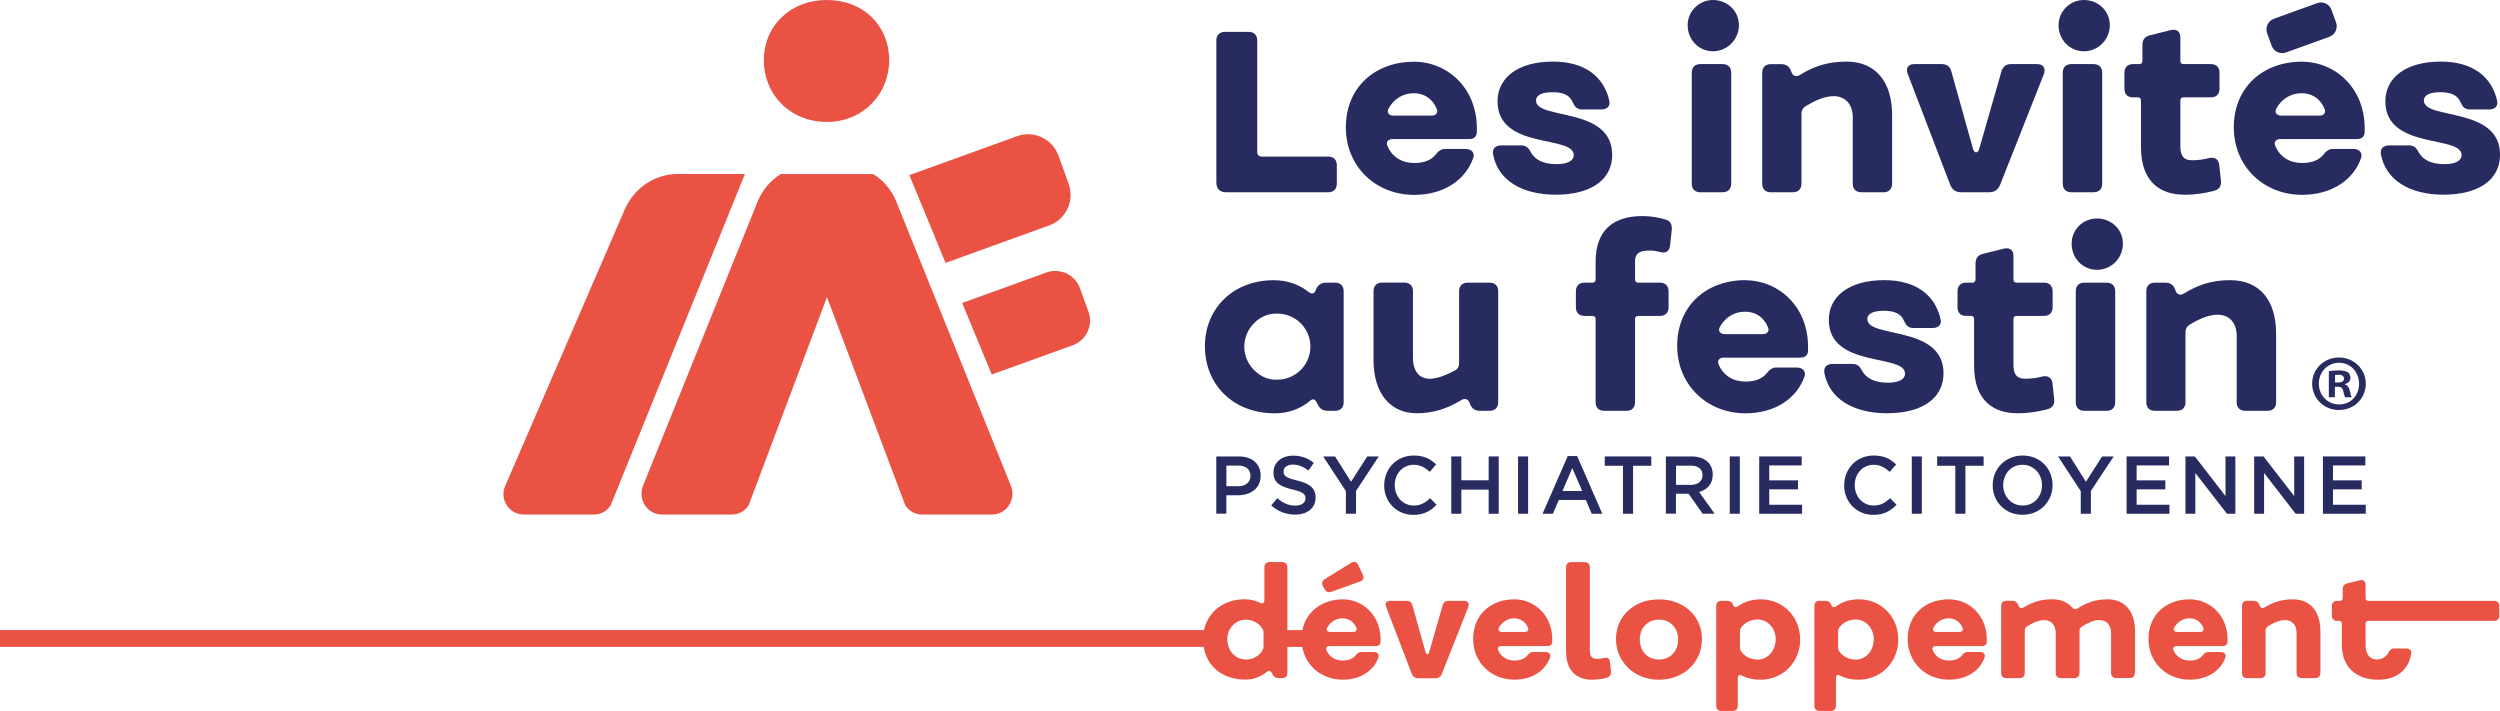 <svg xmlns="http://www.w3.org/2000/svg" xmlns:xlink="http://www.w3.org/1999/xlink" id="Calque_1" viewBox="0 0 380.34 108.17"><defs><style>      .cls-1 {        clip-path: url(#clippath-4);      }      .cls-2 {        fill: none;      }      .cls-3 {        clip-path: url(#clippath-1);      }      .cls-4 {        clip-path: url(#clippath-3);      }      .cls-5 {        clip-path: url(#clippath-2);      }      .cls-6 {        fill: #282b60;      }      .cls-7 {        fill: #ea5244;      }      .cls-8 {        clip-path: url(#clippath);      }    </style><clipPath id="clippath"><rect class="cls-2" y="0" width="380.34" height="108.17"></rect></clipPath><clipPath id="clippath-1"><rect class="cls-2" y="0" width="380.34" height="108.17"></rect></clipPath><clipPath id="clippath-2"><rect class="cls-2" y="0" width="380.34" height="108.17"></rect></clipPath><clipPath id="clippath-3"><rect class="cls-2" y="0" width="380.34" height="108.17"></rect></clipPath><clipPath id="clippath-4"><rect class="cls-2" y="0" width="380.34" height="108.17"></rect></clipPath></defs><g class="cls-8"><path class="cls-7" d="M207.34,87.44l-.72-1.52c-.23-.5-.61-.57-1.07-.29l-3.99,2.47c-.43.27-.52.66-.29,1.09l.25.45c.23.43.59.54,1.04.39l4.35-1.56c.5-.18.66-.52.43-1.02M205.86,96.14h-3.49c-.41,0-.66-.27-.45-.66.5-.91,1.36-1.41,2.31-1.41s1.72.5,2.11,1.43c.16.39-.07.64-.48.64M192.23,98.23c0,.25-.02.43-.14.68-.43.81-1.43,1.43-2.51,1.43-1.68,0-2.86-1.38-2.86-3.08s1.25-2.99,2.86-2.99c1,0,2.04.59,2.49,1.4.14.23.16.43.16.68v1.88ZM210.03,97.68c.18-4.03-2.7-6.5-5.75-6.5s-5.58,1.82-6.14,4.69h-2.22s-.04.01-.06.01v-9.58c0-.5-.29-.79-.79-.79h-1.92c-.5,0-.79.29-.79.79v5.02c0,.43-.27.57-.66.39-.7-.36-1.5-.54-2.36-.54-3.21,0-5.57,1.93-6.17,4.69H0v2.55h183.12c.49,2.98,2.87,4.98,6.33,4.98,1.29,0,2.38-.43,3.24-1.15.29-.27.59-.25.77.11l.14.25c.2.41.5.57.93.57h.54c.5,0,.79-.29.79-.79v-3.97s.04.01.06.01h2.21c.54,3,3.05,4.98,6.15,4.98,2.79,0,4.74-1.43,5.41-3.35.18-.52-.16-.86-.7-.86h-1.86c-.43,0-.66.23-.93.57-.34.41-.95.73-1.93.73-1.11,0-2.02-.54-2.45-1.54-.18-.39.04-.66.45-.66h7.07c.41,0,.68-.25.68-.61M223.37,92.34c.2-.54-.04-.93-.63-.93h-2.38c-.45,0-.75.23-.88.68l-2.04,7.11c-.11.43-.45.43-.57,0l-1.99-7.11c-.11-.45-.43-.68-.88-.68h-2.51c-.59,0-.82.36-.61.91l3.89,10.17c.18.47.52.7,1.02.7h2.56c.5,0,.84-.23,1.02-.7l4.01-10.15ZM231.98,96.14h-3.49c-.41,0-.66-.27-.45-.66.5-.91,1.36-1.41,2.31-1.41s1.72.5,2.11,1.43c.16.39-.07.64-.48.64M236.15,97.68c.18-4.03-2.69-6.5-5.76-6.5-3.65,0-6.27,2.4-6.27,6.02s2.76,6.2,6.27,6.2c2.79,0,4.74-1.43,5.42-3.35.18-.52-.16-.86-.7-.86h-1.86c-.43,0-.66.23-.93.57-.34.41-.95.73-1.93.73-1.11,0-2.02-.54-2.45-1.54-.18-.39.04-.66.45-.66h7.07c.41,0,.68-.25.68-.61M245.09,102.14l-.16-1.45c-.07-.57-.38-.72-.93-.59-.34.09-.7.14-1.06.14-.84,0-1.07-.52-1.07-1.29v-12.64c0-.5-.29-.79-.79-.79h-2.04c-.5,0-.79.3-.79.79v12.73c0,3.28,1.86,4.37,3.98,4.37.86,0,1.65-.14,2.26-.32.45-.14.63-.5.59-.95M255.31,97.3c0,1.74-1.18,3.04-2.92,3.04s-2.92-1.29-2.92-3.04,1.18-3.04,2.92-3.04,2.92,1.29,2.92,3.04M258.93,97.21c0-3.4-2.69-6.02-6.54-6.02s-6.54,2.62-6.54,6.02,2.69,6.2,6.54,6.2,6.54-2.72,6.54-6.2M270.15,97.25c0,1.65-1.16,3.1-2.74,3.1-1.07,0-2.02-.5-2.52-1.25-.16-.23-.18-.43-.18-.68v-2.27c0-.27.04-.45.18-.68.54-.77,1.5-1.22,2.52-1.22,1.52,0,2.74,1.34,2.74,2.99M273.86,97.25c0-3.4-2.58-6.07-6-6.07-1.31,0-2.49.36-3.42,1.04-.34.25-.63.18-.77-.2-.16-.43-.45-.61-.9-.61h-.88c-.5,0-.79.29-.79.79v15.17c0,.5.29.79.79.79h1.7c.5,0,.79-.29.79-.79v-4.21c0-.43.27-.57.66-.36.77.39,1.68.61,2.77.61,3.53,0,6.07-2.76,6.07-6.16M285.07,97.25c0,1.65-1.15,3.1-2.74,3.1-1.07,0-2.02-.5-2.51-1.25-.16-.23-.18-.43-.18-.68v-2.27c0-.27.05-.45.18-.68.54-.77,1.49-1.22,2.51-1.22,1.52,0,2.74,1.34,2.74,2.99M288.79,97.25c0-3.4-2.58-6.07-6-6.07-1.31,0-2.49.36-3.42,1.04-.34.25-.63.18-.77-.2-.16-.43-.45-.61-.9-.61h-.88c-.5,0-.79.29-.79.79v15.17c0,.5.29.79.79.79h1.7c.5,0,.79-.29.79-.79v-4.21c0-.43.27-.57.66-.36.77.39,1.68.61,2.76.61,3.53,0,6.07-2.76,6.07-6.16M298.09,96.14h-3.49c-.41,0-.66-.27-.45-.66.5-.91,1.36-1.41,2.31-1.41s1.72.5,2.11,1.43c.16.39-.07.64-.48.64M302.26,97.68c.18-4.03-2.69-6.5-5.76-6.5-3.65,0-6.27,2.4-6.27,6.02s2.76,6.2,6.27,6.2c2.79,0,4.74-1.43,5.42-3.35.18-.52-.16-.86-.7-.86h-1.86c-.43,0-.66.23-.93.57-.34.41-.95.73-1.93.73-1.11,0-2.02-.54-2.45-1.54-.18-.39.05-.66.45-.66h7.07c.41,0,.68-.25.68-.61M324.82,102.39v-6.3c0-3.12-1.56-4.91-4.19-4.91-1.84,0-3.17.5-4.58,1.4-.32.18-.54.14-.79-.14-.72-.84-1.77-1.27-3.06-1.27-1.74,0-3.01.45-4.33,1.24-.34.2-.61.11-.77-.22l-.09-.2c-.18-.43-.5-.59-.93-.59h-.84c-.5,0-.79.29-.79.79v10.19c0,.5.29.79.79.79h2.01c.5,0,.79-.29.79-.79v-6.41c0-.3.11-.52.36-.68.82-.52,1.74-.95,2.58-.95,1.13,0,1.77.81,1.77,1.97v6.07c0,.5.29.79.79.79h2.04c.5,0,.79-.29.79-.79v-6.55c0-.18.09-.32.36-.5.82-.52,1.77-1,2.65-1,1.2,0,1.79.86,1.79,1.99v6.05c0,.5.29.79.79.79h2.04c.5,0,.79-.29.79-.79M334.72,96.14h-3.49c-.41,0-.66-.27-.45-.66.5-.91,1.36-1.41,2.31-1.41s1.72.5,2.11,1.43c.16.39-.07.64-.48.64M338.89,97.68c.18-4.03-2.7-6.5-5.76-6.5-3.65,0-6.27,2.4-6.27,6.02s2.76,6.2,6.27,6.2c2.79,0,4.74-1.43,5.42-3.35.18-.52-.16-.86-.7-.86h-1.86c-.43,0-.66.23-.93.57-.34.41-.95.73-1.93.73-1.11,0-2.02-.54-2.45-1.54-.18-.39.05-.66.45-.66h7.07c.41,0,.68-.25.68-.61M353.02,102.39v-6.3c0-3.12-1.56-4.91-4.19-4.91-1.72,0-2.99.43-4.28,1.22-.34.2-.63.11-.77-.25l-.05-.14c-.16-.41-.45-.61-.9-.61h-.95c-.5,0-.79.29-.79.79v10.19c0,.5.29.79.79.79h2.01c.5,0,.79-.29.79-.79v-6.43c0-.3.11-.5.36-.68.82-.5,1.74-.93,2.58-.93,1.16,0,1.77.81,1.77,1.92v6.12c0,.5.29.79.79.79h2.04c.5,0,.79-.29.79-.79M380.23,93.67v-1.47c0-.5-.29-.79-.79-.79h-19.14c-.25,0-.41-.16-.41-.41v-2.04c0-.54-.34-.82-.88-.68l-1.92.48c-.45.11-.68.41-.68.88v1.36c0,.25-.16.41-.41.41h-.45c-.5,0-.79.29-.79.79v1.47c0,.5.29.79.77.79h.34c.25,0,.41.16.41.41v3.24c0,3.49,2.31,5.3,5.52,5.3,2.83,0,4.6-1.49,5.03-3.92.09-.52-.23-.84-.75-.84h-1.81c-.45,0-.7.23-.91.64-.34.63-.93,1.04-1.79,1.04-.97,0-1.68-.72-1.68-2.22v-3.24c0-.25.16-.41.41-.41h19.14c.5,0,.79-.29.79-.79"></path><path class="cls-6" d="M188.36,73.98c1.16,0,1.88-.65,1.88-1.56v-.03c0-1.02-.74-1.56-1.88-1.56h-1.78v3.14h1.78ZM185.04,69.44h3.44c2.04,0,3.31,1.16,3.31,2.91v.03c0,1.95-1.57,2.97-3.49,2.97h-1.73v2.8h-1.53v-8.72Z"></path><path class="cls-6" d="M193.4,76.89l.92-1.1c.83.72,1.68,1.13,2.75,1.13.95,0,1.54-.45,1.54-1.09v-.03c0-.62-.35-.96-1.97-1.33-1.85-.45-2.9-1-2.9-2.6v-.02c0-1.49,1.25-2.53,2.98-2.53,1.27,0,2.28.39,3.16,1.1l-.82,1.16c-.78-.59-1.57-.9-2.36-.9-.9,0-1.42.46-1.42,1.03v.03c0,.67.4.97,2.08,1.37,1.84.45,2.79,1.11,2.79,2.55v.03c0,1.63-1.28,2.6-3.11,2.6-1.33,0-2.59-.46-3.63-1.39"></path></g><polygon class="cls-6" points="204.76 74.72 201.3 69.44 203.11 69.44 205.54 73.29 208.01 69.44 209.76 69.44 206.3 74.69 206.3 78.16 204.76 78.16 204.76 74.72"></polygon><g class="cls-3"><path class="cls-6" d="M210.59,73.83v-.02c0-2.48,1.85-4.51,4.49-4.51,1.61,0,2.58.56,3.41,1.36l-.98,1.13c-.7-.65-1.44-1.08-2.44-1.08-1.66,0-2.88,1.37-2.88,3.08v.03c0,1.71,1.21,3.09,2.88,3.09,1.07,0,1.76-.42,2.5-1.12l.98,1c-.91.95-1.91,1.54-3.54,1.54-2.54,0-4.43-1.98-4.43-4.48"></path></g><polygon class="cls-6" points="220.79 69.44 222.32 69.44 222.32 73.07 226.48 73.07 226.48 69.44 228.01 69.44 228.01 78.16 226.48 78.16 226.48 74.49 222.32 74.49 222.32 78.16 220.79 78.16 220.79 69.44"></polygon><rect class="cls-6" x="230.95" y="69.44" width="1.53" height="8.72"></rect><path class="cls-6" d="M240.71,74.7l-1.51-3.49-1.49,3.49h3ZM238.52,69.38h1.42l3.83,8.78h-1.62l-.88-2.1h-4.12l-.9,2.1h-1.57l3.83-8.78Z"></path><polygon class="cls-6" points="246.91 70.86 244.14 70.86 244.14 69.44 251.22 69.44 251.22 70.86 248.45 70.86 248.45 78.16 246.91 78.16 246.91 70.86"></polygon><g class="cls-5"><path class="cls-6" d="M257.22,73.77c1.1,0,1.79-.57,1.79-1.46v-.03c0-.93-.67-1.44-1.8-1.44h-2.23v2.93h2.24ZM253.45,69.44h3.88c1.1,0,1.96.32,2.52.87.46.47.72,1.12.72,1.88v.02c0,1.43-.86,2.29-2.07,2.64l2.35,3.3h-1.82l-2.14-3.04h-1.92v3.04h-1.53v-8.72Z"></path></g><rect class="cls-6" x="263.16" y="69.44" width="1.53" height="8.72"></rect><polygon class="cls-6" points="267.64 69.44 274.1 69.44 274.1 70.81 269.17 70.81 269.17 73.08 273.54 73.08 273.54 74.45 269.17 74.45 269.17 76.79 274.16 76.79 274.16 78.16 267.64 78.16 267.64 69.44"></polygon><g class="cls-4"><path class="cls-6" d="M280.57,73.83v-.02c0-2.48,1.85-4.51,4.49-4.51,1.61,0,2.58.56,3.41,1.36l-.98,1.13c-.7-.65-1.44-1.08-2.44-1.08-1.66,0-2.88,1.37-2.88,3.08v.03c0,1.71,1.21,3.09,2.88,3.09,1.07,0,1.76-.42,2.5-1.12l.98,1c-.91.95-1.91,1.54-3.54,1.54-2.54,0-4.43-1.98-4.43-4.48"></path></g><rect class="cls-6" x="290.85" y="69.44" width="1.53" height="8.72"></rect><polygon class="cls-6" points="297.47 70.86 294.71 70.86 294.71 69.44 301.78 69.44 301.78 70.86 299.01 70.86 299.01 78.16 297.47 78.16 297.47 70.86"></polygon><polygon class="cls-6" points="316.56 74.72 313.1 69.44 314.92 69.44 317.34 73.29 319.81 69.44 321.57 69.44 318.1 74.69 318.1 78.16 316.56 78.16 316.56 74.72"></polygon><polygon class="cls-6" points="323.53 69.44 329.99 69.44 329.99 70.81 325.06 70.81 325.06 73.08 329.43 73.08 329.43 74.45 325.06 74.45 325.06 76.79 330.05 76.79 330.05 78.16 323.53 78.16 323.53 69.44"></polygon><polygon class="cls-6" points="332.49 69.44 333.91 69.44 338.58 75.47 338.58 69.44 340.08 69.44 340.08 78.16 338.8 78.16 333.99 71.96 333.99 78.16 332.49 78.16 332.49 69.44"></polygon><polygon class="cls-6" points="342.94 69.44 344.36 69.44 349.03 75.47 349.03 69.44 350.54 69.44 350.54 78.16 349.25 78.16 344.45 71.96 344.45 78.16 342.94 78.16 342.94 69.44"></polygon><polygon class="cls-6" points="353.4 69.44 359.86 69.44 359.86 70.81 354.93 70.81 354.93 73.08 359.3 73.08 359.3 74.45 354.93 74.45 354.93 76.79 359.92 76.79 359.92 78.16 353.4 78.16 353.4 69.44"></polygon><g class="cls-1"><path class="cls-6" d="M310.66,73.83v-.02c0-1.69-1.23-3.1-2.96-3.1s-2.94,1.38-2.94,3.08v.03c0,1.69,1.23,3.09,2.96,3.09s2.94-1.37,2.94-3.06M303.16,73.83v-.02c0-2.45,1.89-4.51,4.57-4.51s4.54,2.03,4.54,4.48v.03c0,2.45-1.89,4.51-4.57,4.51s-4.54-2.03-4.54-4.48"></path><path class="cls-6" d="M194.33,57.77s-.05,0-.08,0c-.02,0-.04,0-.06,0-1.15,0-2.16-.4-2.94-1.06-1.18-.92-1.95-2.35-1.95-3.97,0-1.43.6-2.71,1.55-3.63.85-.87,2.02-1.4,3.34-1.4.02,0,.04,0,.06,0,.03,0,.05,0,.08,0,2.78,0,5.03,2.25,5.03,5.02s-2.25,5.03-5.03,5.03M203.12,43h-1.35c-.71,0-1.24.3-1.54.98l-.08.22c-.22.53-.6.56-1.05.23-1.46-1.16-3.26-1.8-5.33-1.8-6.15,0-10.46,4.28-10.46,10.05s4.2,10.2,10.65,10.2c2.14,0,3.9-.71,5.32-1.88.41-.38.79-.3,1.01.19l.19.34c.3.67.82.97,1.54.97h1.09c.82,0,1.31-.49,1.31-1.31v-16.88c0-.82-.49-1.31-1.31-1.31"></path><path class="cls-6" d="M226.63,43h-3.34c-.82,0-1.31.49-1.31,1.31v10.95c0,.49-.19.9-.68,1.12-1.31.71-2.7,1.24-3.79,1.24-1.65,0-2.55-1.24-2.55-3.19v-10.13c0-.82-.49-1.31-1.31-1.31h-3.38c-.82,0-1.31.49-1.31,1.31v10.43c0,5.17,2.59,8.14,6.56,8.14,2.59,0,4.65-.71,6.79-1.99.56-.34,1.01-.19,1.27.38l.07.23c.3.71.79,1.01,1.54,1.01h1.43c.82,0,1.31-.49,1.31-1.31v-16.88c0-.82-.49-1.31-1.31-1.31"></path><path class="cls-6" d="M253.37,33.39c-.98-.3-2.29-.52-3.49-.52-4.5,0-7.13,2.21-7.13,6.94v2.74c0,.26-.19.45-.45.45h-1.24c-.82,0-1.31.49-1.31,1.31v2.44c0,.83.49,1.31,1.31,1.31h1.24c.26,0,.45.19.45.45v12.68c0,.83.49,1.31,1.31,1.31h3.38c.82,0,1.31-.49,1.31-1.31v-12.68c0-.26.19-.45.45-.45h3.34c.83,0,1.31-.49,1.31-1.31v-2.44c0-.82-.49-1.31-1.31-1.31h-3.34c-.26,0-.45-.19-.45-.45v-2.78c0-1.35.86-1.65,2.25-1.65.49,0,1.01.07,1.54.22.9.22,1.43-.08,1.54-1.01l.26-2.4c.07-.75-.22-1.35-.97-1.54"></path><path class="cls-6" d="M268.18,50.83h-5.78c-.67,0-1.09-.45-.75-1.09.83-1.5,2.25-2.32,3.83-2.32s2.85.82,3.49,2.36c.26.64-.11,1.05-.79,1.05M265.55,42.62c-6.04,0-10.39,3.98-10.39,9.98s4.57,10.28,10.39,10.28c4.61,0,7.84-2.36,8.96-5.55.3-.86-.26-1.42-1.16-1.42h-3.08c-.71,0-1.09.38-1.54.94-.56.67-1.58,1.2-3.19,1.2-1.84,0-3.34-.9-4.05-2.55-.3-.64.08-1.09.75-1.09h11.7c.68,0,1.12-.41,1.12-1.01.3-6.68-4.46-10.76-9.52-10.76"></path><path class="cls-6" d="M284.08,48.55c0-.82.9-1.27,2.51-1.27s2.62.45,3.04,1.46c.34.75.68,1.16,1.46,1.16h2.93c.9,0,1.43-.53,1.2-1.39-.82-3.56-3.67-5.89-8.55-5.89-5.48,0-8.44,2.55-8.44,6.04,0,7.42,11.59,5.1,11.59,8.17,0,.9-.94,1.39-2.62,1.39-2.06,0-3.3-.71-3.9-1.8-.34-.67-.71-1.05-1.46-1.05h-3.04c-.86,0-1.42.49-1.24,1.39.71,3.83,4.28,6.11,9.53,6.11s8.59-2.21,8.59-6.08c0-7.39-11.59-5.25-11.59-8.25"></path><path class="cls-6" d="M310.7,57.28c-.83.23-1.69.34-2.62.34-1.39,0-1.76-.86-1.76-2.14v-6.97c0-.26.19-.45.45-.45h4.2c.82,0,1.31-.49,1.31-1.31v-2.44c0-.82-.49-1.31-1.31-1.31h-4.2c-.26,0-.45-.19-.45-.45v-3.6c0-.9-.56-1.35-1.46-1.12l-3.19.79c-.75.19-1.12.68-1.12,1.46v2.47c0,.26-.19.45-.45.45h-.98c-.83,0-1.31.49-1.31,1.31v2.44c0,.83.49,1.31,1.28,1.31h.79c.26,0,.45.19.45.45v7.12c0,5.44,3.07,7.24,6.6,7.24,1.76,0,3.23-.26,4.54-.6.79-.23,1.12-.71,1.05-1.54l-.26-2.36c-.08-.86-.64-1.28-1.54-1.09"></path><path class="cls-6" d="M320.49,43h-3.38c-.83,0-1.31.49-1.31,1.31v16.88c0,.83.49,1.31,1.31,1.31h3.38c.82,0,1.31-.49,1.31-1.31v-16.88c0-.82-.49-1.31-1.31-1.31"></path><path class="cls-6" d="M319.03,33.24c-2.18,0-3.86,1.73-3.86,3.83,0,2.21,1.69,3.98,3.86,3.98s3.94-1.76,3.94-3.98-1.8-3.83-3.94-3.83"></path><path class="cls-6" d="M339.35,42.62c-2.85,0-4.95.71-7.09,2.03-.56.34-1.05.19-1.28-.41l-.07-.23c-.26-.67-.75-1.01-1.5-1.01h-1.57c-.83,0-1.31.49-1.31,1.31v16.88c0,.83.49,1.31,1.31,1.31h3.34c.83,0,1.31-.49,1.31-1.31v-10.65c0-.49.19-.83.6-1.12,1.35-.83,2.89-1.54,4.27-1.54,1.91,0,2.92,1.35,2.92,3.19v10.12c0,.83.49,1.31,1.31,1.31h3.38c.82,0,1.31-.49,1.31-1.31v-10.42c0-5.18-2.59-8.14-6.94-8.14"></path><path class="cls-6" d="M186.55,29.25h15.52c.82,0,1.31-.49,1.31-1.31v-2.81c0-.82-.49-1.31-1.31-1.31h-10.12c-.41,0-.68-.26-.68-.68V6.16c0-.83-.49-1.31-1.31-1.31h-3.6c-.82,0-1.31.49-1.31,1.31v21.59c0,.98.53,1.5,1.5,1.5"></path><path class="cls-6" d="M211.26,16.5c.82-1.5,2.25-2.32,3.82-2.32s2.85.82,3.49,2.36c.26.64-.11,1.05-.79,1.05h-5.78c-.68,0-1.09-.45-.75-1.09M224.12,24.08c.3-.86-.26-1.42-1.16-1.42h-3.08c-.71,0-1.09.38-1.54.94-.56.68-1.57,1.2-3.19,1.2-1.84,0-3.34-.9-4.05-2.55-.3-.64.07-1.09.75-1.09h11.7c.68,0,1.12-.41,1.12-1.01.3-6.68-4.46-10.76-9.53-10.76-6.04,0-10.39,3.98-10.39,9.98s4.58,10.28,10.39,10.28c4.61,0,7.84-2.36,8.96-5.55"></path><path class="cls-6" d="M245.27,23.55c0-7.39-11.59-5.25-11.59-8.25,0-.82.9-1.27,2.51-1.27s2.62.45,3.04,1.46c.34.75.68,1.16,1.46,1.16h2.93c.9,0,1.43-.52,1.2-1.39-.82-3.56-3.67-5.89-8.55-5.89-5.48,0-8.44,2.55-8.44,6.04,0,7.42,11.59,5.1,11.59,8.17,0,.9-.94,1.39-2.62,1.39-2.06,0-3.3-.71-3.9-1.8-.34-.67-.71-1.05-1.46-1.05h-3.04c-.86,0-1.43.49-1.24,1.39.71,3.83,4.27,6.11,9.53,6.11s8.59-2.21,8.59-6.08"></path><path class="cls-6" d="M262.07,9.75h-3.38c-.83,0-1.31.49-1.31,1.31v16.88c0,.82.49,1.31,1.31,1.31h3.38c.82,0,1.31-.49,1.31-1.31V11.06c0-.82-.49-1.31-1.31-1.31"></path><path class="cls-6" d="M260.61,7.8c2.14,0,3.94-1.76,3.94-3.97s-1.8-3.83-3.94-3.83-3.86,1.73-3.86,3.83c0,2.21,1.69,3.97,3.86,3.97"></path><path class="cls-6" d="M269.42,29.25h3.34c.83,0,1.31-.49,1.31-1.31v-10.65c0-.49.19-.82.6-1.12,1.35-.82,2.89-1.54,4.27-1.54,1.91,0,2.93,1.35,2.93,3.19v10.12c0,.82.49,1.31,1.31,1.31h3.37c.82,0,1.31-.49,1.31-1.31v-10.43c0-5.17-2.59-8.14-6.94-8.14-2.85,0-4.95.71-7.09,2.03-.56.34-1.05.19-1.28-.41l-.07-.22c-.26-.67-.75-1.01-1.5-1.01h-1.57c-.83,0-1.31.49-1.31,1.31v16.88c0,.82.49,1.31,1.31,1.31"></path><path class="cls-6" d="M302.61,29.25c.82,0,1.39-.38,1.69-1.16l6.64-16.8c.34-.9-.07-1.54-1.05-1.54h-3.94c-.75,0-1.24.38-1.46,1.12l-3.38,11.78c-.19.71-.75.71-.94,0l-3.3-11.78c-.19-.75-.71-1.12-1.46-1.12h-4.16c-.97,0-1.35.6-1.01,1.5l6.45,16.84c.3.79.86,1.16,1.69,1.16h4.24Z"></path><path class="cls-6" d="M317.04,7.8c2.14,0,3.94-1.76,3.94-3.97s-1.8-3.83-3.94-3.83-3.86,1.73-3.86,3.83c0,2.21,1.69,3.97,3.86,3.97"></path><path class="cls-6" d="M319.82,27.94V11.06c0-.82-.49-1.31-1.31-1.31h-3.38c-.82,0-1.31.49-1.31,1.31v16.88c0,.83.49,1.31,1.31,1.31h3.38c.83,0,1.31-.49,1.31-1.31"></path><path class="cls-6" d="M332.3,29.63c1.76,0,3.22-.26,4.54-.6.79-.22,1.12-.71,1.05-1.54l-.26-2.36c-.08-.86-.64-1.28-1.54-1.09-.83.22-1.69.34-2.62.34-1.39,0-1.76-.86-1.76-2.14v-6.98c0-.26.19-.45.45-.45h4.2c.83,0,1.31-.49,1.31-1.31v-2.44c0-.82-.49-1.31-1.31-1.31h-4.2c-.26,0-.45-.19-.45-.45v-3.6c0-.9-.56-1.35-1.46-1.12l-3.19.79c-.75.19-1.12.68-1.12,1.46v2.47c0,.26-.19.45-.45.45h-.98c-.82,0-1.31.49-1.31,1.31v2.44c0,.83.49,1.31,1.28,1.31h.79c.26,0,.45.19.45.45v7.12c0,5.44,3.07,7.24,6.6,7.24"></path><path class="cls-6" d="M352.85,17.59h-5.78c-.67,0-1.09-.45-.75-1.09.83-1.5,2.25-2.32,3.83-2.32s2.85.82,3.49,2.36c.26.64-.11,1.05-.79,1.05M350.23,9.38c-6.04,0-10.39,3.98-10.39,9.98s4.57,10.28,10.39,10.28c4.61,0,7.84-2.36,8.96-5.55.3-.86-.26-1.43-1.16-1.43h-3.08c-.71,0-1.09.38-1.54.94-.56.67-1.58,1.2-3.19,1.2-1.84,0-3.34-.9-4.05-2.55-.3-.64.08-1.09.75-1.09h11.7c.68,0,1.12-.41,1.12-1.01.3-6.67-4.46-10.76-9.52-10.76"></path><path class="cls-6" d="M368.75,15.3c0-.82.9-1.27,2.51-1.27s2.62.45,3.04,1.46c.34.75.68,1.16,1.46,1.16h2.93c.9,0,1.43-.53,1.2-1.39-.82-3.56-3.67-5.89-8.55-5.89-5.48,0-8.44,2.55-8.44,6.04,0,7.42,11.59,5.1,11.59,8.17,0,.9-.94,1.39-2.62,1.39-2.06,0-3.3-.71-3.9-1.8-.34-.67-.71-1.05-1.46-1.05h-3.04c-.86,0-1.42.49-1.24,1.39.71,3.82,4.28,6.11,9.53,6.11s8.59-2.21,8.59-6.08c0-7.39-11.59-5.25-11.59-8.25"></path><path class="cls-6" d="M346.66,1.51h7c.95,0,1.71.77,1.71,1.71v2.03c0,.95-.77,1.71-1.71,1.71h-7c-.95,0-1.71-.77-1.71-1.71v-2.03c0-.94.77-1.71,1.71-1.71Z" transform="translate(19.4 119.26) rotate(-19.87)"></path><path class="cls-6" d="M355.25,58.19h.44c.51,0,.92-.17.92-.58,0-.36-.27-.6-.85-.6-.24,0-.41.03-.51.05v1.14ZM355.22,60.44h-.92v-3.97c.36-.07.87-.12,1.52-.12.75,0,1.09.12,1.38.29.22.17.39.48.39.87,0,.44-.34.77-.82.92v.05c.39.15.61.44.73.97.12.6.19.85.29.99h-.99c-.12-.15-.19-.51-.32-.97-.07-.44-.31-.63-.82-.63h-.44v1.6ZM352.78,58.36c0,1.77,1.31,3.17,3.1,3.17s3.02-1.4,3.02-3.15-1.28-3.19-3.05-3.19-3.07,1.43-3.07,3.17M359.92,58.36c0,2.25-1.77,4.02-4.07,4.02s-4.09-1.77-4.09-4.02,1.82-3.97,4.09-3.97,4.07,1.77,4.07,3.97"></path><path class="cls-7" d="M92.88,76.94l20.45-50.47h-10.07c-3.56-.06-6.78,2.11-8.2,5.37l-18.21,42.11c-.88,2.02.59,4.29,2.79,4.33h10.67c1.05.02,1.99-.5,2.56-1.34M135.28,9.17C135.28,3.92,131.36,0,125.8,0s-9.59,3.92-9.59,9.17,4.02,9.38,9.59,9.38,9.48-4.33,9.48-9.38M153.79,73.89l-17.43-43.22c-.72-1.79-1.97-3.23-3.51-4.19h-14.08c-1.54.97-2.79,2.41-3.51,4.19l-17.43,43.22c-.84,2.09.66,4.39,2.86,4.39h10.67c1.05,0,1.98-.55,2.54-1.42l11.91-31.67,11.91,31.67c.56.86,1.49,1.42,2.54,1.42h10.67c2.2,0,3.7-2.3,2.86-4.39M162.58,27.98l-1.55-4.31c-.93-2.55-3.75-3.88-6.3-2.95l-16.38,5.92,5.5,13.35,15.78-5.7c2.55-.93,3.88-3.75,2.95-6.3M165.59,47.41l-1.28-3.54c-.74-2.08-3.04-3.16-5.12-2.41l-12.81,4.63,4.5,10.88,12.31-4.44c2.08-.75,3.16-3.06,2.41-5.12"></path></g></svg>